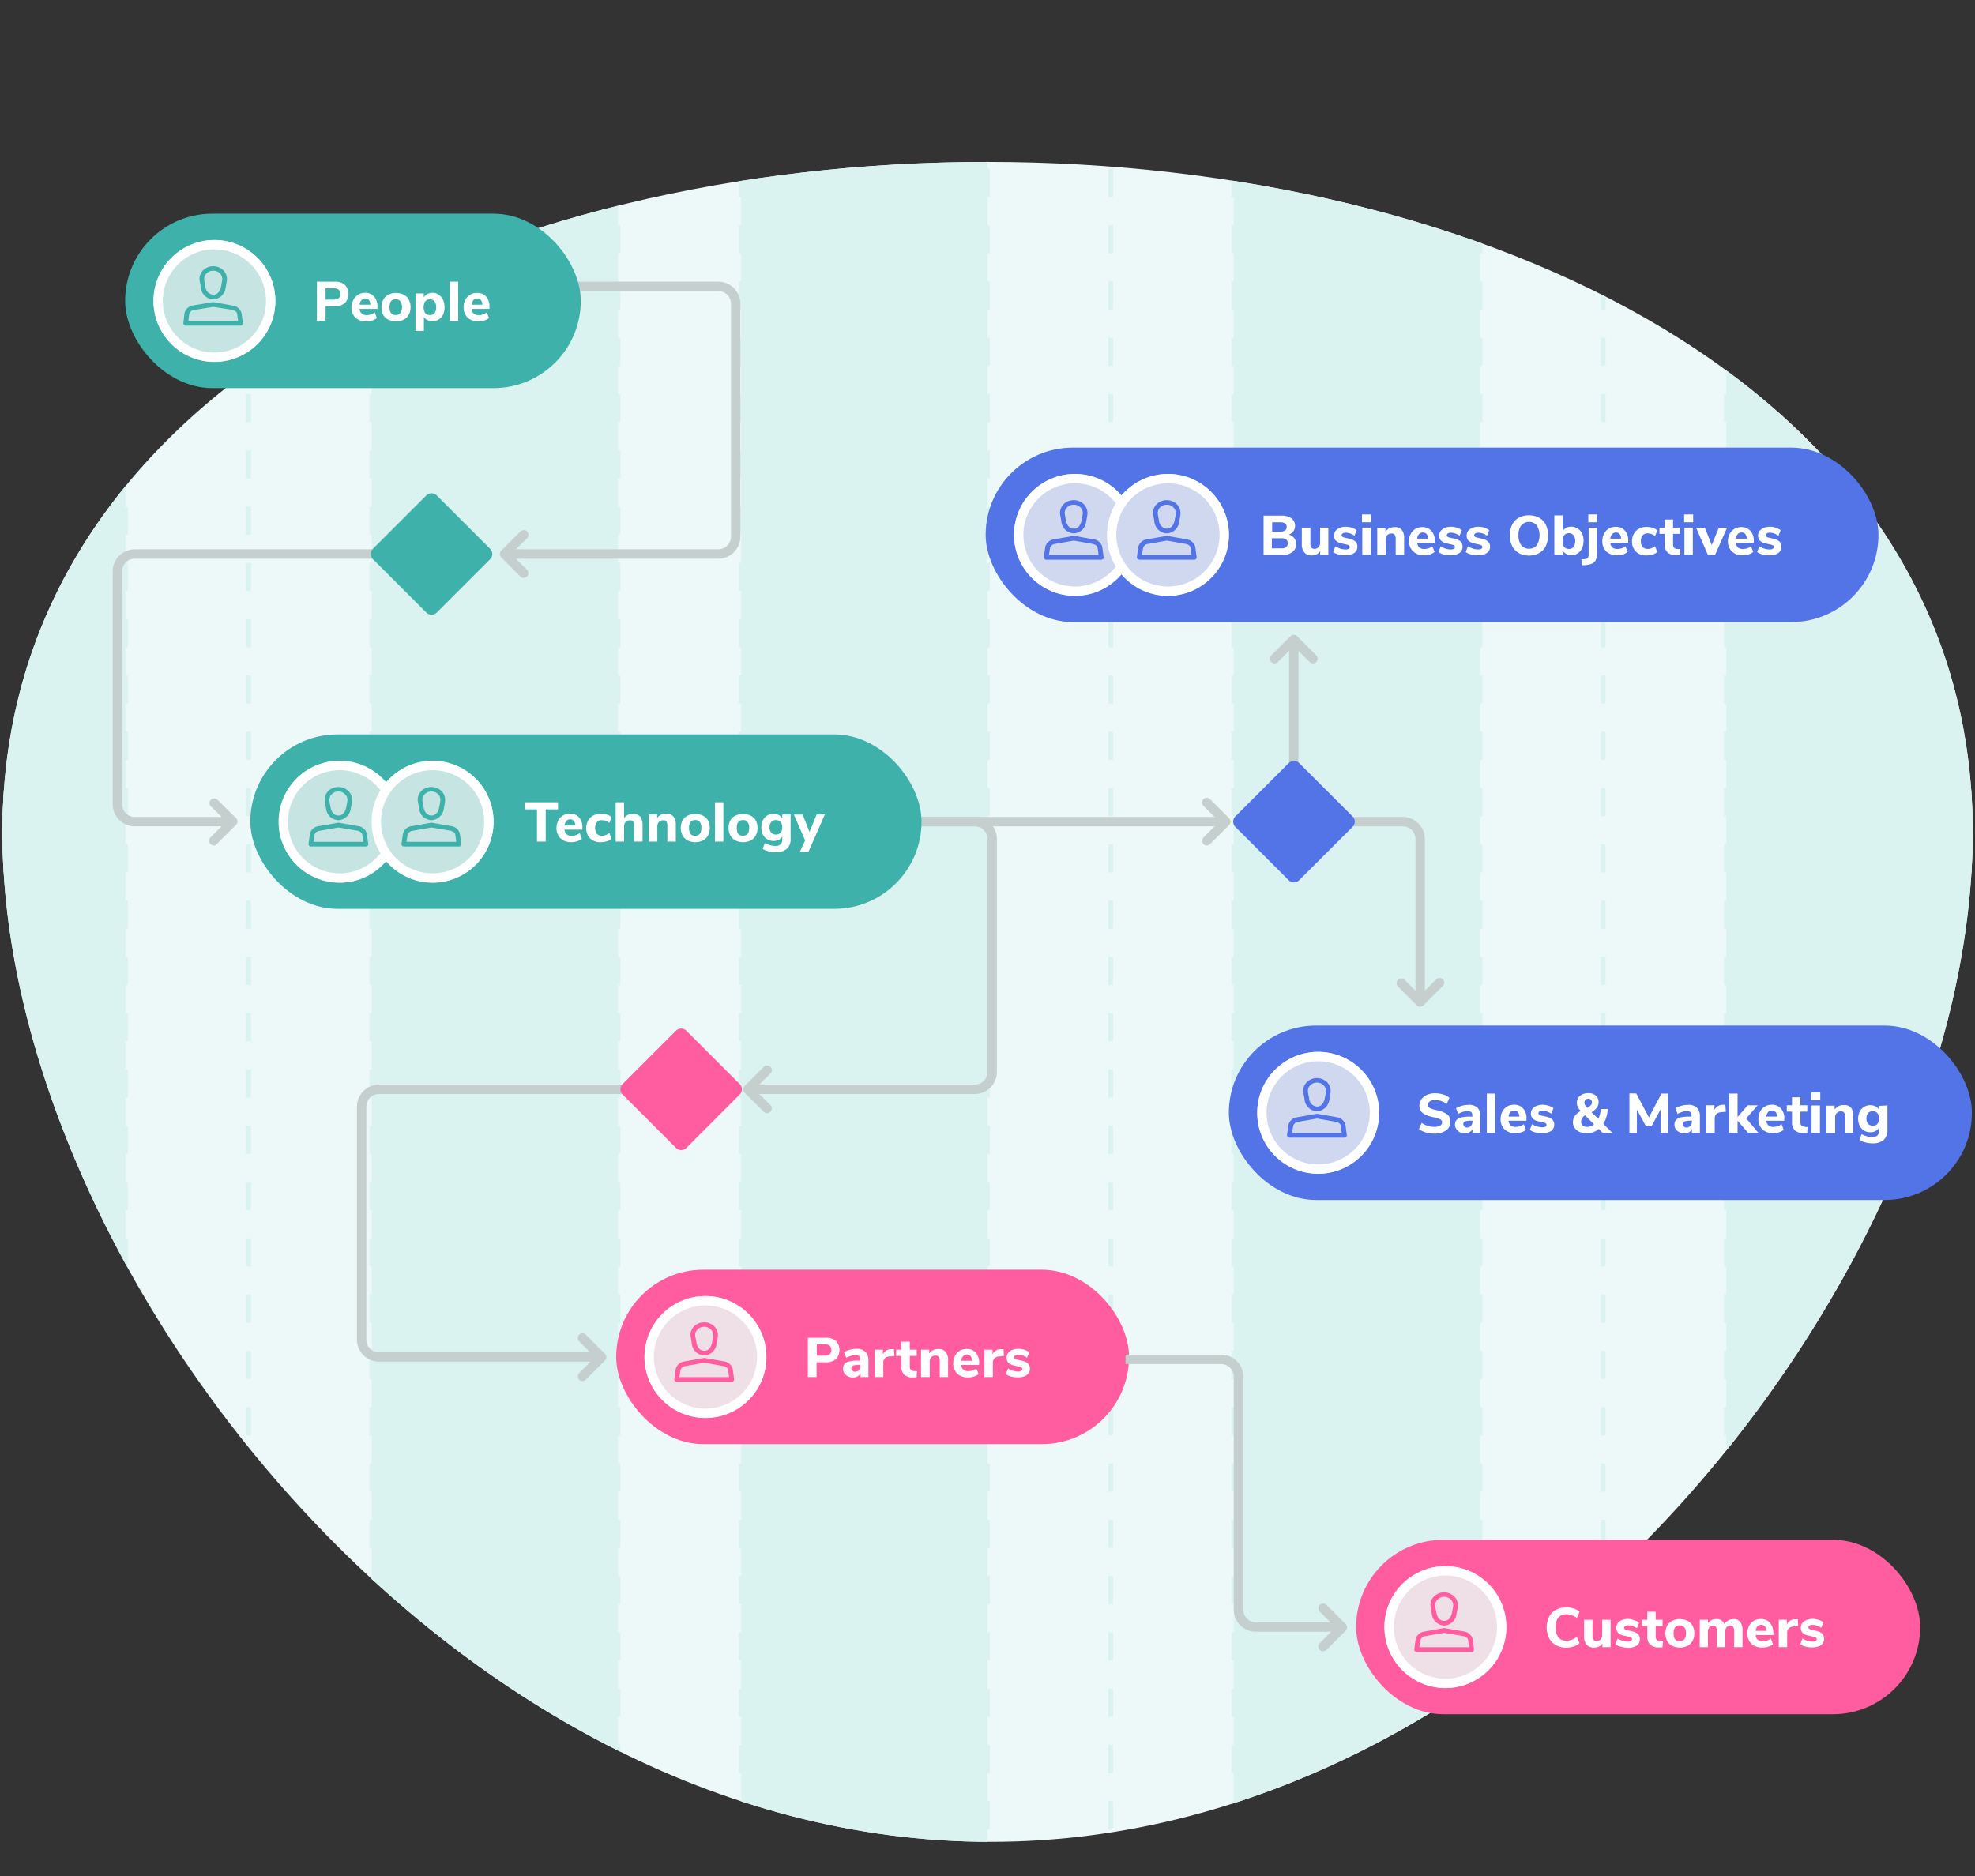 <svg id="Layer_1" data-name="Layer 1" xmlns="http://www.w3.org/2000/svg" viewBox="0 0 421 400"><rect x="0" y="0" width="421" height="400" fill="#333333" stroke="none"/><defs><clipPath id="clip-path" transform="translate(-.67 -9.58)"><path d="M211.86 402.25C95.5 402.25 1.18 278.59 1.18 187c0-190.54 420-190.54 420 0 0 91.31-92.97 215.25-209.32 215.25Z" style="fill:none"/></clipPath><style>.cls-4{fill:#daf2f0}.cls-5{fill:#ff5d9f}.cls-6{fill:#efdfe7}.cls-7{fill:#fff}.cls-8{fill:#c4cfce}.cls-9{fill:#3fb1ab}.cls-10{fill:#5274e6}.cls-11{fill:#d0d8ef}.cls-12{fill:#c6e5e2}</style></defs><path d="M211.86 402.25C95.5 402.25 1.18 278.59 1.18 187c0-190.54 420-190.54 420 0 0 91.31-92.97 215.25-209.32 215.25Z" transform="translate(-.67 -9.58)" style="fill:#edf9f8"/><g style="clip-path:url(#clip-path)"><path class="cls-4" d="M.5 0h26.25v400H.5zM79.25 0h26.25v400H79.25zM105.5 0h26.25v400H105.5zM158 0h26.25v400H158zM184.25 0h26.25v400h-26.25zM263 0h26.25v400H263zM289.25 0h26.25v400h-26.25zM368 0h26.25v400H368zM394.25 0h26.25v400h-26.25z"/><path class="cls-4" d="M27.92 409.58h-1v-4h1Zm0-10h-1v-6h1Zm0-12h-1v-6h1Zm0-12h-1v-6h1Zm0-12h-1v-6h1Zm0-12h-1v-6h1Zm0-12h-1v-6h1Zm0-12h-1v-6h1Zm0-12h-1v-6h1Zm0-12h-1v-6h1Zm0-12h-1v-6h1Zm0-12h-1v-6h1Zm0-12h-1v-6h1Zm0-12h-1v-6h1Zm0-12h-1v-6h1Zm0-12h-1v-6h1Zm0-12h-1v-6h1Zm0-12h-1v-6h1Zm0-12h-1v-6h1Zm0-12h-1v-6h1Zm0-12h-1v-6h1Zm0-12h-1v-6h1Zm0-12h-1v-6h1Zm0-12h-1v-6h1Zm0-12h-1v-6h1Zm0-12h-1v-6h1Zm0-12h-1v-6h1Zm0-12h-1v-6h1Zm0-12h-1v-6h1Zm0-12h-1v-6h1Zm0-12h-1v-6h1Zm0-12h-1v-6h1Zm0-12h-1v-6h1Zm0-12h-1v-6h1ZM54.17 409.58h-1v-4h1Zm0-10h-1v-6h1Zm0-12h-1v-6h1Zm0-12h-1v-6h1Zm0-12h-1v-6h1Zm0-12h-1v-6h1Zm0-12h-1v-6h1Zm0-12h-1v-6h1Zm0-12h-1v-6h1Zm0-12h-1v-6h1Zm0-12h-1v-6h1Zm0-12h-1v-6h1Zm0-12h-1v-6h1Zm0-12h-1v-6h1Zm0-12h-1v-6h1Zm0-12h-1v-6h1Zm0-12h-1v-6h1Zm0-12h-1v-6h1Zm0-12h-1v-6h1Zm0-12h-1v-6h1Zm0-12h-1v-6h1Zm0-12h-1v-6h1Zm0-12h-1v-6h1Zm0-12h-1v-6h1Zm0-12h-1v-6h1Zm0-12h-1v-6h1Zm0-12h-1v-6h1Zm0-12h-1v-6h1Zm0-12h-1v-6h1Zm0-12h-1v-6h1Zm0-12h-1v-6h1Zm0-12h-1v-6h1Zm0-12h-1v-6h1Zm0-12h-1v-6h1ZM80.42 409.58h-1v-4h1Zm0-10h-1v-6h1Zm0-12h-1v-6h1Zm0-12h-1v-6h1Zm0-12h-1v-6h1Zm0-12h-1v-6h1Zm0-12h-1v-6h1Zm0-12h-1v-6h1Zm0-12h-1v-6h1Zm0-12h-1v-6h1Zm0-12h-1v-6h1Zm0-12h-1v-6h1Zm0-12h-1v-6h1Zm0-12h-1v-6h1Zm0-12h-1v-6h1Zm0-12h-1v-6h1Zm0-12h-1v-6h1Zm0-12h-1v-6h1Zm0-12h-1v-6h1Zm0-12h-1v-6h1Zm0-12h-1v-6h1Zm0-12h-1v-6h1Zm0-12h-1v-6h1Zm0-12h-1v-6h1Zm0-12h-1v-6h1Zm0-12h-1v-6h1Zm0-12h-1v-6h1Zm0-12h-1v-6h1Zm0-12h-1v-6h1Zm0-12h-1v-6h1Zm0-12h-1v-6h1Zm0-12h-1v-6h1Zm0-12h-1v-6h1Zm0-12h-1v-6h1ZM106.67 409.58h-1v-4h1Zm0-10h-1v-6h1Zm0-12h-1v-6h1Zm0-12h-1v-6h1Zm0-12h-1v-6h1Zm0-12h-1v-6h1Zm0-12h-1v-6h1Zm0-12h-1v-6h1Zm0-12h-1v-6h1Zm0-12h-1v-6h1Zm0-12h-1v-6h1Zm0-12h-1v-6h1Zm0-12h-1v-6h1Zm0-12h-1v-6h1Zm0-12h-1v-6h1Zm0-12h-1v-6h1Zm0-12h-1v-6h1Zm0-12h-1v-6h1Zm0-12h-1v-6h1Zm0-12h-1v-6h1Zm0-12h-1v-6h1Zm0-12h-1v-6h1Zm0-12h-1v-6h1Zm0-12h-1v-6h1Zm0-12h-1v-6h1Zm0-12h-1v-6h1Zm0-12h-1v-6h1Zm0-12h-1v-6h1Zm0-12h-1v-6h1Zm0-12h-1v-6h1Zm0-12h-1v-6h1Zm0-12h-1v-6h1Zm0-12h-1v-6h1Zm0-12h-1v-6h1ZM132.92 409.58h-1v-4h1Zm0-10h-1v-6h1Zm0-12h-1v-6h1Zm0-12h-1v-6h1Zm0-12h-1v-6h1Zm0-12h-1v-6h1Zm0-12h-1v-6h1Zm0-12h-1v-6h1Zm0-12h-1v-6h1Zm0-12h-1v-6h1Zm0-12h-1v-6h1Zm0-12h-1v-6h1Zm0-12h-1v-6h1Zm0-12h-1v-6h1Zm0-12h-1v-6h1Zm0-12h-1v-6h1Zm0-12h-1v-6h1Zm0-12h-1v-6h1Zm0-12h-1v-6h1Zm0-12h-1v-6h1Zm0-12h-1v-6h1Zm0-12h-1v-6h1Zm0-12h-1v-6h1Zm0-12h-1v-6h1Zm0-12h-1v-6h1Zm0-12h-1v-6h1Zm0-12h-1v-6h1Zm0-12h-1v-6h1Zm0-12h-1v-6h1Zm0-12h-1v-6h1Zm0-12h-1v-6h1Zm0-12h-1v-6h1Zm0-12h-1v-6h1Zm0-12h-1v-6h1ZM159.17 409.58h-1v-4h1Zm0-10h-1v-6h1Zm0-12h-1v-6h1Zm0-12h-1v-6h1Zm0-12h-1v-6h1Zm0-12h-1v-6h1Zm0-12h-1v-6h1Zm0-12h-1v-6h1Zm0-12h-1v-6h1Zm0-12h-1v-6h1Zm0-12h-1v-6h1Zm0-12h-1v-6h1Zm0-12h-1v-6h1Zm0-12h-1v-6h1Zm0-12h-1v-6h1Zm0-12h-1v-6h1Zm0-12h-1v-6h1Zm0-12h-1v-6h1Zm0-12h-1v-6h1Zm0-12h-1v-6h1Zm0-12h-1v-6h1Zm0-12h-1v-6h1Zm0-12h-1v-6h1Zm0-12h-1v-6h1Zm0-12h-1v-6h1Zm0-12h-1v-6h1Zm0-12h-1v-6h1Zm0-12h-1v-6h1Zm0-12h-1v-6h1Zm0-12h-1v-6h1Zm0-12h-1v-6h1Zm0-12h-1v-6h1Zm0-12h-1v-6h1Zm0-12h-1v-6h1ZM185.42 409.58h-1v-4h1Zm0-10h-1v-6h1Zm0-12h-1v-6h1Zm0-12h-1v-6h1Zm0-12h-1v-6h1Zm0-12h-1v-6h1Zm0-12h-1v-6h1Zm0-12h-1v-6h1Zm0-12h-1v-6h1Zm0-12h-1v-6h1Zm0-12h-1v-6h1Zm0-12h-1v-6h1Zm0-12h-1v-6h1Zm0-12h-1v-6h1Zm0-12h-1v-6h1Zm0-12h-1v-6h1Zm0-12h-1v-6h1Zm0-12h-1v-6h1Zm0-12h-1v-6h1Zm0-12h-1v-6h1Zm0-12h-1v-6h1Zm0-12h-1v-6h1Zm0-12h-1v-6h1Zm0-12h-1v-6h1Zm0-12h-1v-6h1Zm0-12h-1v-6h1Zm0-12h-1v-6h1Zm0-12h-1v-6h1Zm0-12h-1v-6h1Zm0-12h-1v-6h1Zm0-12h-1v-6h1Zm0-12h-1v-6h1Zm0-12h-1v-6h1Zm0-12h-1v-6h1ZM211.67 409.58h-1v-4h1Zm0-10h-1v-6h1Zm0-12h-1v-6h1Zm0-12h-1v-6h1Zm0-12h-1v-6h1Zm0-12h-1v-6h1Zm0-12h-1v-6h1Zm0-12h-1v-6h1Zm0-12h-1v-6h1Zm0-12h-1v-6h1Zm0-12h-1v-6h1Zm0-12h-1v-6h1Zm0-12h-1v-6h1Zm0-12h-1v-6h1Zm0-12h-1v-6h1Zm0-12h-1v-6h1Zm0-12h-1v-6h1Zm0-12h-1v-6h1Zm0-12h-1v-6h1Zm0-12h-1v-6h1Zm0-12h-1v-6h1Zm0-12h-1v-6h1Zm0-12h-1v-6h1Zm0-12h-1v-6h1Zm0-12h-1v-6h1Zm0-12h-1v-6h1Zm0-12h-1v-6h1Zm0-12h-1v-6h1Zm0-12h-1v-6h1Zm0-12h-1v-6h1Zm0-12h-1v-6h1Zm0-12h-1v-6h1Zm0-12h-1v-6h1Zm0-12h-1v-6h1ZM237.92 409.58h-1v-4h1Zm0-10h-1v-6h1Zm0-12h-1v-6h1Zm0-12h-1v-6h1Zm0-12h-1v-6h1Zm0-12h-1v-6h1Zm0-12h-1v-6h1Zm0-12h-1v-6h1Zm0-12h-1v-6h1Zm0-12h-1v-6h1Zm0-12h-1v-6h1Zm0-12h-1v-6h1Zm0-12h-1v-6h1Zm0-12h-1v-6h1Zm0-12h-1v-6h1Zm0-12h-1v-6h1Zm0-12h-1v-6h1Zm0-12h-1v-6h1Zm0-12h-1v-6h1Zm0-12h-1v-6h1Zm0-12h-1v-6h1Zm0-12h-1v-6h1Zm0-12h-1v-6h1Zm0-12h-1v-6h1Zm0-12h-1v-6h1Zm0-12h-1v-6h1Zm0-12h-1v-6h1Zm0-12h-1v-6h1Zm0-12h-1v-6h1Zm0-12h-1v-6h1Zm0-12h-1v-6h1Zm0-12h-1v-6h1Zm0-12h-1v-6h1Zm0-12h-1v-6h1ZM264.17 409.58h-1v-4h1Zm0-10h-1v-6h1Zm0-12h-1v-6h1Zm0-12h-1v-6h1Zm0-12h-1v-6h1Zm0-12h-1v-6h1Zm0-12h-1v-6h1Zm0-12h-1v-6h1Zm0-12h-1v-6h1Zm0-12h-1v-6h1Zm0-12h-1v-6h1Zm0-12h-1v-6h1Zm0-12h-1v-6h1Zm0-12h-1v-6h1Zm0-12h-1v-6h1Zm0-12h-1v-6h1Zm0-12h-1v-6h1Zm0-12h-1v-6h1Zm0-12h-1v-6h1Zm0-12h-1v-6h1Zm0-12h-1v-6h1Zm0-12h-1v-6h1Zm0-12h-1v-6h1Zm0-12h-1v-6h1Zm0-12h-1v-6h1Zm0-12h-1v-6h1Zm0-12h-1v-6h1Zm0-12h-1v-6h1Zm0-12h-1v-6h1Zm0-12h-1v-6h1Zm0-12h-1v-6h1Zm0-12h-1v-6h1Zm0-12h-1v-6h1Zm0-12h-1v-6h1ZM290.42 409.58h-1v-4h1Zm0-10h-1v-6h1Zm0-12h-1v-6h1Zm0-12h-1v-6h1Zm0-12h-1v-6h1Zm0-12h-1v-6h1Zm0-12h-1v-6h1Zm0-12h-1v-6h1Zm0-12h-1v-6h1Zm0-12h-1v-6h1Zm0-12h-1v-6h1Zm0-12h-1v-6h1Zm0-12h-1v-6h1Zm0-12h-1v-6h1Zm0-12h-1v-6h1Zm0-12h-1v-6h1Zm0-12h-1v-6h1Zm0-12h-1v-6h1Zm0-12h-1v-6h1Zm0-12h-1v-6h1Zm0-12h-1v-6h1Zm0-12h-1v-6h1Zm0-12h-1v-6h1Zm0-12h-1v-6h1Zm0-12h-1v-6h1Zm0-12h-1v-6h1Zm0-12h-1v-6h1Zm0-12h-1v-6h1Zm0-12h-1v-6h1Zm0-12h-1v-6h1Zm0-12h-1v-6h1Zm0-12h-1v-6h1Zm0-12h-1v-6h1Zm0-12h-1v-6h1ZM316.67 409.58h-1v-4h1Zm0-10h-1v-6h1Zm0-12h-1v-6h1Zm0-12h-1v-6h1Zm0-12h-1v-6h1Zm0-12h-1v-6h1Zm0-12h-1v-6h1Zm0-12h-1v-6h1Zm0-12h-1v-6h1Zm0-12h-1v-6h1Zm0-12h-1v-6h1Zm0-12h-1v-6h1Zm0-12h-1v-6h1Zm0-12h-1v-6h1Zm0-12h-1v-6h1Zm0-12h-1v-6h1Zm0-12h-1v-6h1Zm0-12h-1v-6h1Zm0-12h-1v-6h1Zm0-12h-1v-6h1Zm0-12h-1v-6h1Zm0-12h-1v-6h1Zm0-12h-1v-6h1Zm0-12h-1v-6h1Zm0-12h-1v-6h1Zm0-12h-1v-6h1Zm0-12h-1v-6h1Zm0-12h-1v-6h1Zm0-12h-1v-6h1Zm0-12h-1v-6h1Zm0-12h-1v-6h1Zm0-12h-1v-6h1Zm0-12h-1v-6h1Zm0-12h-1v-6h1ZM342.92 409.58h-1v-4h1Zm0-10h-1v-6h1Zm0-12h-1v-6h1Zm0-12h-1v-6h1Zm0-12h-1v-6h1Zm0-12h-1v-6h1Zm0-12h-1v-6h1Zm0-12h-1v-6h1Zm0-12h-1v-6h1Zm0-12h-1v-6h1Zm0-12h-1v-6h1Zm0-12h-1v-6h1Zm0-12h-1v-6h1Zm0-12h-1v-6h1Zm0-12h-1v-6h1Zm0-12h-1v-6h1Zm0-12h-1v-6h1Zm0-12h-1v-6h1Zm0-12h-1v-6h1Zm0-12h-1v-6h1Zm0-12h-1v-6h1Zm0-12h-1v-6h1Zm0-12h-1v-6h1Zm0-12h-1v-6h1Zm0-12h-1v-6h1Zm0-12h-1v-6h1Zm0-12h-1v-6h1Zm0-12h-1v-6h1Zm0-12h-1v-6h1Zm0-12h-1v-6h1Zm0-12h-1v-6h1Zm0-12h-1v-6h1Zm0-12h-1v-6h1Zm0-12h-1v-6h1ZM369.17 409.58h-1v-4h1Zm0-10h-1v-6h1Zm0-12h-1v-6h1Zm0-12h-1v-6h1Zm0-12h-1v-6h1Zm0-12h-1v-6h1Zm0-12h-1v-6h1Zm0-12h-1v-6h1Zm0-12h-1v-6h1Zm0-12h-1v-6h1Zm0-12h-1v-6h1Zm0-12h-1v-6h1Zm0-12h-1v-6h1Zm0-12h-1v-6h1Zm0-12h-1v-6h1Zm0-12h-1v-6h1Zm0-12h-1v-6h1Zm0-12h-1v-6h1Zm0-12h-1v-6h1Zm0-12h-1v-6h1Zm0-12h-1v-6h1Zm0-12h-1v-6h1Zm0-12h-1v-6h1Zm0-12h-1v-6h1Zm0-12h-1v-6h1Zm0-12h-1v-6h1Zm0-12h-1v-6h1Zm0-12h-1v-6h1Zm0-12h-1v-6h1Zm0-12h-1v-6h1Zm0-12h-1v-6h1Zm0-12h-1v-6h1Zm0-12h-1v-6h1Zm0-12h-1v-6h1ZM395.42 409.58h-1v-4h1Zm0-10h-1v-6h1Zm0-12h-1v-6h1Zm0-12h-1v-6h1Zm0-12h-1v-6h1Zm0-12h-1v-6h1Zm0-12h-1v-6h1Zm0-12h-1v-6h1Zm0-12h-1v-6h1Zm0-12h-1v-6h1Zm0-12h-1v-6h1Zm0-12h-1v-6h1Zm0-12h-1v-6h1Zm0-12h-1v-6h1Zm0-12h-1v-6h1Zm0-12h-1v-6h1Zm0-12h-1v-6h1Zm0-12h-1v-6h1Zm0-12h-1v-6h1Zm0-12h-1v-6h1Zm0-12h-1v-6h1Zm0-12h-1v-6h1Zm0-12h-1v-6h1Zm0-12h-1v-6h1Zm0-12h-1v-6h1Zm0-12h-1v-6h1Zm0-12h-1v-6h1Zm0-12h-1v-6h1Zm0-12h-1v-6h1Zm0-12h-1v-6h1Zm0-12h-1v-6h1Zm0-12h-1v-6h1Zm0-12h-1v-6h1Zm0-12h-1v-6h1ZM421.67 409.58h-1v-4h1Zm0-10h-1v-6h1Zm0-12h-1v-6h1Zm0-12h-1v-6h1Zm0-12h-1v-6h1Zm0-12h-1v-6h1Zm0-12h-1v-6h1Zm0-12h-1v-6h1Zm0-12h-1v-6h1Zm0-12h-1v-6h1Zm0-12h-1v-6h1Zm0-12h-1v-6h1Zm0-12h-1v-6h1Zm0-12h-1v-6h1Zm0-12h-1v-6h1Zm0-12h-1v-6h1Zm0-12h-1v-6h1Zm0-12h-1v-6h1Zm0-12h-1v-6h1Zm0-12h-1v-6h1Zm0-12h-1v-6h1Zm0-12h-1v-6h1Zm0-12h-1v-6h1Zm0-12h-1v-6h1Zm0-12h-1v-6h1Zm0-12h-1v-6h1Zm0-12h-1v-6h1Zm0-12h-1v-6h1Zm0-12h-1v-6h1Zm0-12h-1v-6h1Zm0-12h-1v-6h1Zm0-12h-1v-6h1Zm0-12h-1v-6h1Zm0-12h-1v-6h1ZM1.67 409.58h-1v-4h1Zm0-10h-1v-6h1Zm0-12h-1v-6h1Zm0-12h-1v-6h1Zm0-12h-1v-6h1Zm0-12h-1v-6h1Zm0-12h-1v-6h1Zm0-12h-1v-6h1Zm0-12h-1v-6h1Zm0-12h-1v-6h1Zm0-12h-1v-6h1Zm0-12h-1v-6h1Zm0-12h-1v-6h1Zm0-12h-1v-6h1Zm0-12h-1v-6h1Zm0-12h-1v-6h1Zm0-12h-1v-6h1Zm0-12h-1v-6h1Zm0-12h-1v-6h1Zm0-12h-1v-6h1Zm0-12h-1v-6h1Zm0-12h-1v-6h1Zm0-12h-1v-6h1Zm0-12h-1v-6h1Zm0-12h-1v-6h1Zm0-12h-1v-6h1Zm0-12h-1v-6h1Zm0-12h-1v-6h1Zm0-12h-1v-6h1Zm0-12h-1v-6h1Zm0-12h-1v-6h1Zm0-12h-1v-6h1Zm0-12h-1v-6h1Zm0-12h-1v-6h1Z" transform="translate(-.67 -9.58)"/></g><rect class="cls-5" x="131.35" y="270.69" width="109.32" height="37.19" rx="18.59"/><circle class="cls-6" cx="150.37" cy="289.29" r="12.98"/><path class="cls-7" d="M151.05 287.89a11 11 0 1 1-11 11 11 11 0 0 1 11-11m0-2a13 13 0 1 0 13 13 13 13 0 0 0-13-13Z" transform="translate(-.67 -9.58)"/><g id="User"><path class="cls-5" d="M150.79 298.56a2.78 2.78 0 0 1-2.65-2.54c0-.23-.26-1.38-.27-1.66a2.64 2.64 0 0 1 .74-2 3.12 3.12 0 0 1 4.34 0 2.74 2.74 0 0 1 .76 2c0 .28-.22 1.35-.28 1.67a2.79 2.79 0 0 1-2.64 2.53Zm0-6.13a2 2 0 0 0-1.46.62 1.69 1.69 0 0 0-.47 1.25c0 .15.14.9.27 1.53.15.84.66 1.73 1.66 1.73 1.23 0 1.58-1.32 1.66-1.73.12-.62.25-1.38.26-1.52a1.72 1.72 0 0 0-.48-1.27 2 2 0 0 0-1.44-.61Zm2.42 1.9ZM156.66 304.17h-11.74a.49.49 0 0 1-.38-.17.47.47 0 0 1-.12-.39l.28-2.09a2.17 2.17 0 0 1 1.81-1.68l4.19-.74a.48.48 0 0 1 .17 0l4.18.73a2.17 2.17 0 0 1 1.82 1.66l.28 2.12a.5.5 0 0 1-.11.39.52.52 0 0 1-.38.17Zm-11.17-1h10.6l-.21-1.53c-.1-.56-.75-.77-1-.83l-4.06-.71-4.09.72a1.2 1.2 0 0 0-1 .85Z" transform="translate(-.67 -9.58)"/></g><path class="cls-7" d="M172.88 294.78h3.85a3.11 3.11 0 0 1 2.13.68 2.83 2.83 0 0 1 0 3.86 3.07 3.07 0 0 1-2.13.69h-2v3.15h-1.85Zm3.61 3.82c.93 0 1.39-.4 1.39-1.2a1.13 1.13 0 0 0-.34-.91 1.57 1.57 0 0 0-1-.3h-1.76v2.41ZM185.17 297.8a2.57 2.57 0 0 1 .62 1.91v3.45h-1.69v-.87a1.44 1.44 0 0 1-.6.71 1.82 1.82 0 0 1-1 .25 2.38 2.38 0 0 1-1.08-.24 1.88 1.88 0 0 1-.76-.66 1.68 1.68 0 0 1-.28-1 1.45 1.45 0 0 1 .33-1 1.93 1.93 0 0 1 1-.54 9.35 9.35 0 0 1 2-.16h.31v-.22a1 1 0 0 0-.22-.74 1.15 1.15 0 0 0-.79-.21 3.51 3.51 0 0 0-.95.15 5.2 5.2 0 0 0-1 .43l-.47-1.2a5.05 5.05 0 0 1 1.23-.52 5.33 5.33 0 0 1 1.36-.2 2.62 2.62 0 0 1 1.99.66Zm-1.41 3.87a1.28 1.28 0 0 0 .32-.91v-.21h-.2a4.13 4.13 0 0 0-1.35.16.55.55 0 0 0-.38.56.69.69 0 0 0 .22.53.76.76 0 0 0 .55.22 1.09 1.09 0 0 0 .84-.35ZM191.33 298.65l-1 .11a1.58 1.58 0 0 0-1.06.42 1.34 1.34 0 0 0-.31.93v3.05h-1.8v-5.84h1.73v1a1.92 1.92 0 0 1 1.82-1.11h.52ZM196.16 301.9l-.1 1.3a4 4 0 0 1-.69.05 2.74 2.74 0 0 1-1.94-.58 2.33 2.33 0 0 1-.61-1.77v-2.24h-1.11v-1.34h1.11v-1.71h1.79v1.71h1.47v1.34h-1.47v2.23c0 .69.33 1 1 1ZM202.26 297.79a2.84 2.84 0 0 1 .51 1.85v3.52H201v-3.44a1.39 1.39 0 0 0-.22-.87.85.85 0 0 0-.69-.27 1.15 1.15 0 0 0-.89.36 1.29 1.29 0 0 0-.34.95v3.27H197v-5.84h1.75v.83a2 2 0 0 1 .8-.72 2.4 2.4 0 0 1 1.12-.25 1.9 1.9 0 0 1 1.59.61ZM209.37 300.58h-3.8a1.46 1.46 0 0 0 .46 1 1.6 1.6 0 0 0 1.06.32 2.83 2.83 0 0 0 .9-.15 3 3 0 0 0 .81-.42l.48 1.2a3.27 3.27 0 0 1-1 .52 4 4 0 0 1-1.23.19 3.24 3.24 0 0 1-2.33-.81 3 3 0 0 1-.85-2.22 3.38 3.38 0 0 1 .37-1.58 2.79 2.79 0 0 1 1-1.08 3 3 0 0 1 1.49-.38 2.47 2.47 0 0 1 1.94.79 3.12 3.12 0 0 1 .72 2.17Zm-3.43-1.84a1.66 1.66 0 0 0-.37.95h2.29a1.61 1.61 0 0 0-.31-1 1 1 0 0 0-.79-.32 1.06 1.06 0 0 0-.82.37ZM214.68 298.65l-1 .11a1.61 1.61 0 0 0-1.06.42 1.39 1.39 0 0 0-.31.93v3.05h-1.79v-5.84h1.72v1a1.92 1.92 0 0 1 1.82-1.11h.52ZM216.25 303.07a3.64 3.64 0 0 1-1.16-.53l.48-1.24a3.71 3.71 0 0 0 1 .5 3.83 3.83 0 0 0 1.15.18 1.28 1.28 0 0 0 .65-.14.4.4 0 0 0 .23-.37.37.37 0 0 0-.16-.33 1.67 1.67 0 0 0-.6-.22l-.95-.21a2.61 2.61 0 0 1-1.24-.59 1.46 1.46 0 0 1-.4-1.09 1.56 1.56 0 0 1 .32-1 2 2 0 0 1 .89-.65 3.36 3.36 0 0 1 1.31-.24 4 4 0 0 1 1.23.19 3.69 3.69 0 0 1 1.07.53l-.48 1.19a3.2 3.2 0 0 0-1.83-.64 1.31 1.31 0 0 0-.65.14.45.45 0 0 0-.24.41.36.36 0 0 0 .14.29 1.76 1.76 0 0 0 .5.21l1 .22a2.72 2.72 0 0 1 1.3.61 1.68 1.68 0 0 1-.26 2.44 3.15 3.15 0 0 1-1.85.48 5.72 5.72 0 0 1-1.45-.14Z" transform="translate(-.67 -9.58)"/><path class="cls-8" d="M112.31 132.77a1 1 0 0 1-.71-.29l-4.08-4.08a1 1 0 0 1 0-1.42l4.08-4.08a1 1 0 0 1 1.41 0 1 1 0 0 1 0 1.42l-3.37 3.37 3.37 3.38a1 1 0 0 1-.7 1.7Z" transform="translate(-.67 -9.58)"/><path class="cls-8" d="M153.79 128.69H109.3v-2h44.49a2.7 2.7 0 0 0 2.7-2.7V74.33a2.7 2.7 0 0 0-2.7-2.7h-45.43v-2h45.43a4.71 4.71 0 0 1 4.7 4.7V124a4.71 4.71 0 0 1-4.7 4.69ZM46.23 189.83a1 1 0 0 1-.71-.29 1 1 0 0 1 0-1.41l3.38-3.38-3.38-3.37a1 1 0 0 1 1.42-1.38l4.06 4a1 1 0 0 1 0 1.42l-4.08 4.08a1 1 0 0 1-.69.33Z" transform="translate(-.67 -9.58)"/><path class="cls-8" d="M49.23 185.75H29.39a4.7 4.7 0 0 1-4.69-4.7v-49.66a4.7 4.7 0 0 1 4.69-4.7h50.78v2H29.39a2.7 2.7 0 0 0-2.69 2.7v49.66a2.7 2.7 0 0 0 2.69 2.7h19.84ZM164.19 246.89a1 1 0 0 1-.71-.29l-4.08-4.08a1 1 0 0 1-.29-.71 1 1 0 0 1 .29-.71l4.08-4.08a1 1 0 0 1 1.42 1.42l-3.38 3.37 3.38 3.38a1 1 0 0 1-.71 1.7Z" transform="translate(-.67 -9.58)"/><path class="cls-8" d="M208.48 242.81h-47.29v-2h47.29a2.7 2.7 0 0 0 2.69-2.69v-49.67a2.7 2.7 0 0 0-2.69-2.7h-14.57v-2h14.57a4.7 4.7 0 0 1 4.69 4.7v49.67a4.69 4.69 0 0 1-4.69 4.69ZM124.84 304a1 1 0 0 1-.7-.29 1 1 0 0 1 0-1.41l3.37-3.38-3.37-3.37a1 1 0 0 1 0-1.42 1 1 0 0 1 1.41 0l4.08 4.09a1 1 0 0 1 .3.7 1 1 0 0 1-.3.71l-4.08 4.08a1 1 0 0 1-.71.29Z" transform="translate(-.67 -9.58)"/><path class="cls-8" d="M127.85 299.87H81.46a4.7 4.7 0 0 1-4.7-4.69v-49.67a4.71 4.71 0 0 1 4.7-4.7h53.64v2H81.46a2.7 2.7 0 0 0-2.7 2.7v49.67a2.7 2.7 0 0 0 2.7 2.69h46.39ZM280.54 151a1 1 0 0 1-.71-.29l-3.37-3.38-3.38 3.38a1 1 0 0 1-1.41 0 1 1 0 0 1 0-1.42l4.08-4.08a1 1 0 0 1 .71-.29 1 1 0 0 1 .7.29l4.09 4.08a1 1 0 0 1 0 1.42 1 1 0 0 1-.71.29ZM285.91 357.45h-17.54a4.7 4.7 0 0 1-4.7-4.69v-49.67a2.7 2.7 0 0 0-2.69-2.7h-20.39v-2H261a4.7 4.7 0 0 1 4.69 4.7v49.67a2.7 2.7 0 0 0 2.7 2.69h17.54Z" transform="translate(-.67 -9.58)"/><path class="cls-8" d="M196.43 174.17h64.89v2h-64.89z"/><path class="cls-8" d="M284.62 185.75h-11.86a1 1 0 0 1 0-2 2.7 2.7 0 0 0 2.7-2.7v-33.67h2v33.67a4.64 4.64 0 0 1-.86 2.7h8ZM303.4 224.21a1 1 0 0 1-.71-.3l-4.08-4.08a1 1 0 0 1 1.41-1.41l3.38 3.37 3.37-3.37a1 1 0 1 1 1.41 1.41l-4.08 4.08a1 1 0 0 1-.7.3ZM257.9 189.83a1 1 0 0 1-.7-1.7l3.37-3.38-3.37-3.37a1 1 0 0 1 0-1.42 1 1 0 0 1 1.41 0l4.08 4.08a1 1 0 0 1 .3.71 1 1 0 0 1-.3.71l-4.08 4.08a1 1 0 0 1-.71.29Z" transform="translate(-.67 -9.58)"/><path class="cls-8" d="M304.4 221.91h-2v-33.46a2.7 2.7 0 0 0-2.7-2.7h-15.08v-2h15.08a4.71 4.71 0 0 1 4.7 4.7Z" transform="translate(-.67 -9.58)"/><path class="cls-9" d="M91.55 140.18 80.17 128.8a1.58 1.58 0 0 1 0-2.22l11.38-11.38a1.58 1.58 0 0 1 2.22 0l11.38 11.38a1.58 1.58 0 0 1 0 2.22l-11.38 11.38a1.58 1.58 0 0 1-2.22 0Z" transform="translate(-.67 -9.58)"/><path class="cls-5" d="m144.76 254.3-11.38-11.38a1.58 1.58 0 0 1 0-2.22l11.38-11.38a1.58 1.58 0 0 1 2.22 0l11.38 11.38a1.58 1.58 0 0 1 0 2.22L147 254.3a1.58 1.58 0 0 1-2.24 0Z" transform="translate(-.67 -9.58)"/><path class="cls-10" d="M275.37 197.24 264 185.86a1.58 1.58 0 0 1 0-2.22l11.38-11.38a1.59 1.59 0 0 1 2.23 0L289 183.64a1.58 1.58 0 0 1 0 2.22l-11.4 11.38a1.59 1.59 0 0 1-2.23 0Z" transform="translate(-.67 -9.58)"/><path class="cls-8" d="M282.69 361.61a1 1 0 0 1-.71-.29 1 1 0 0 1 0-1.41l3.38-3.38-3.36-3.37a1 1 0 0 1 1.42-1.42l4.08 4.08a1 1 0 0 1 0 1.42l-4.08 4.08a1 1 0 0 1-.73.29Z" transform="translate(-.67 -9.58)"/><rect class="cls-10" x="210.11" y="95.43" width="190.31" height="37.19" rx="18.59"/><circle class="cls-11" cx="229.14" cy="114.02" r="12.98"/><path class="cls-7" d="M229.82 112.62a11 11 0 1 1-11 11 11 11 0 0 1 11-11m0-2a13 13 0 1 0 13 13 13 13 0 0 0-13-13Z" transform="translate(-.67 -9.58)"/><g id="User-2" data-name="User"><path class="cls-10" d="M229.56 123.29a2.77 2.77 0 0 1-2.65-2.54c0-.22-.26-1.37-.28-1.66a2.67 2.67 0 0 1 .74-2 3.12 3.12 0 0 1 4.35 0 2.74 2.74 0 0 1 .76 2c0 .28-.22 1.35-.28 1.67a2.76 2.76 0 0 1-2.64 2.53Zm0-6.12a2 2 0 0 0-1.46.62 1.67 1.67 0 0 0-.47 1.24c0 .15.14.9.26 1.54.16.83.67 1.72 1.67 1.72 1.23 0 1.58-1.32 1.66-1.72.12-.64.25-1.38.26-1.53a1.73 1.73 0 0 0-.48-1.27 2 2 0 0 0-1.44-.6Zm2.42 1.89ZM235.43 128.91h-11.75a.5.5 0 0 1-.49-.57l.28-2.09a2.17 2.17 0 0 1 1.81-1.68l4.19-.74a.49.49 0 0 1 .17 0l4.17.74a2.16 2.16 0 0 1 1.83 1.66l.28 2.11a.5.5 0 0 1-.49.57Zm-11.17-1h10.59l-.2-1.53c-.1-.56-.76-.77-1-.83l-4.06-.72-4.09.72a1.21 1.21 0 0 0-1 .85Z" transform="translate(-.67 -9.58)"/></g><circle class="cls-11" cx="248.97" cy="114.02" r="12.98"/><path class="cls-7" d="M249.64 112.62a11 11 0 1 1-11 11 11 11 0 0 1 11-11m0-2a13 13 0 1 0 13 13 13 13 0 0 0-13-13Z" transform="translate(-.67 -9.58)"/><g id="User-3" data-name="User"><path class="cls-10" d="M249.38 123.29a2.77 2.77 0 0 1-2.64-2.54c0-.22-.26-1.37-.28-1.66a2.67 2.67 0 0 1 .74-2 3.12 3.12 0 0 1 4.35 0 2.74 2.74 0 0 1 .76 2c0 .28-.22 1.35-.28 1.67a2.77 2.77 0 0 1-2.65 2.53Zm0-6.12a2 2 0 0 0-1.45.62 1.63 1.63 0 0 0-.47 1.24c0 .15.14.9.26 1.54a1.83 1.83 0 0 0 1.66 1.72c1.24 0 1.59-1.32 1.67-1.72.12-.64.25-1.38.26-1.53a1.7 1.7 0 0 0-.49-1.27 2 2 0 0 0-1.44-.6Zm2.43 1.89ZM255.25 128.91h-11.74a.5.5 0 0 1-.49-.57l.28-2.09a2.16 2.16 0 0 1 1.81-1.68l4.19-.74a.48.48 0 0 1 .17 0l4.17.74a2.16 2.16 0 0 1 1.83 1.66l.28 2.11a.5.5 0 0 1-.5.57Zm-11.17-1h10.6l-.2-1.53c-.1-.56-.76-.77-1-.83l-4.06-.72-4.08.72a1.21 1.21 0 0 0-1 .85Z" transform="translate(-.67 -9.58)"/></g><path class="cls-7" d="M276.55 124.3a2.06 2.06 0 0 1 .4 1.3 2 2 0 0 1-.78 1.67 3.32 3.32 0 0 1-2.15.62h-4v-8.38h3.87a3.39 3.39 0 0 1 2.07.58 1.9 1.9 0 0 1 .77 1.6 1.93 1.93 0 0 1-.35 1.14 2 2 0 0 1-1 .72 2.09 2.09 0 0 1 1.17.75Zm-4.7-1.38h1.75a1.85 1.85 0 0 0 1-.24.84.84 0 0 0 .34-.74.87.87 0 0 0-.34-.77 1.85 1.85 0 0 0-1-.24h-1.75Zm3 3.31a1 1 0 0 0 .33-.81 1 1 0 0 0-.33-.82 1.77 1.77 0 0 0-1.07-.26h-2v2.14h2a1.85 1.85 0 0 0 1.1-.25ZM283.83 122.06v5.83h-1.75v-.83a1.84 1.84 0 0 1-.72.69 2.08 2.08 0 0 1-1 .24 2.11 2.11 0 0 1-1.65-.61 2.74 2.74 0 0 1-.54-1.85v-3.47H280v3.5a1.21 1.21 0 0 0 .22.78.87.87 0 0 0 .67.25 1.08 1.08 0 0 0 .85-.36 1.33 1.33 0 0 0 .33-.94v-3.23ZM286 127.8a3.74 3.74 0 0 1-1.16-.53l.48-1.23a4.23 4.23 0 0 0 1.05.5 3.78 3.78 0 0 0 1.15.18 1.31 1.31 0 0 0 .65-.14.43.43 0 0 0 .23-.38.38.38 0 0 0-.16-.33 1.67 1.67 0 0 0-.6-.21l-.95-.22a2.51 2.51 0 0 1-1.25-.58 1.5 1.5 0 0 1-.39-1.09 1.56 1.56 0 0 1 .31-1 2.17 2.17 0 0 1 .89-.65 3.45 3.45 0 0 1 1.32-.24 4.2 4.2 0 0 1 1.22.19 3.84 3.84 0 0 1 1.07.54l-.47 1.19a3.22 3.22 0 0 0-1.84-.65 1.23 1.23 0 0 0-.65.15.44.44 0 0 0-.24.4.34.34 0 0 0 .15.3 1.47 1.47 0 0 0 .49.2l1 .23a2.59 2.59 0 0 1 1.3.61 1.46 1.46 0 0 1 .41 1.11 1.55 1.55 0 0 1-.67 1.33 3.13 3.13 0 0 1-1.85.48 5.31 5.31 0 0 1-1.49-.16ZM291 119.25h1.92v1.68H291Zm.06 8.64v-5.83h1.79v5.83ZM299.46 122.53a2.75 2.75 0 0 1 .52 1.84v3.52h-1.8v-3.43a1.36 1.36 0 0 0-.22-.87.83.83 0 0 0-.68-.27 1.18 1.18 0 0 0-.9.35 1.32 1.32 0 0 0-.34 1v3.27h-1.79v-5.83H296v.83a2.1 2.1 0 0 1 .81-.73 2.48 2.48 0 0 1 1.11-.25 1.89 1.89 0 0 1 1.54.57ZM306.57 125.31h-3.8a1.53 1.53 0 0 0 .46 1 1.6 1.6 0 0 0 1.06.31 3.13 3.13 0 0 0 .9-.14 2.62 2.62 0 0 0 .81-.43l.48 1.2a3.19 3.19 0 0 1-1 .53 4.38 4.38 0 0 1-1.23.19 3.22 3.22 0 0 1-2.33-.82A2.94 2.94 0 0 1 301 125a3.32 3.32 0 0 1 .37-1.58 2.79 2.79 0 0 1 1-1.08 2.88 2.88 0 0 1 1.49-.39 2.47 2.47 0 0 1 1.94.8 3.1 3.1 0 0 1 .72 2.16Zm-3.43-1.83a1.62 1.62 0 0 0-.37.94h2.29a1.49 1.49 0 0 0-.31-1 1 1 0 0 0-.79-.32 1.08 1.08 0 0 0-.82.38ZM308.46 127.8a3.54 3.54 0 0 1-1.16-.53l.48-1.23a4 4 0 0 0 1 .5 3.83 3.83 0 0 0 1.15.18 1.28 1.28 0 0 0 .65-.14.41.41 0 0 0 .23-.38.38.38 0 0 0-.16-.33 1.53 1.53 0 0 0-.6-.21l-.95-.22a2.52 2.52 0 0 1-1.24-.58 1.46 1.46 0 0 1-.4-1.09 1.57 1.57 0 0 1 .32-1 2.11 2.11 0 0 1 .89-.65 3.36 3.36 0 0 1 1.31-.24 4.27 4.27 0 0 1 1.23.19 4 4 0 0 1 1.07.54l-.48 1.19a3.22 3.22 0 0 0-1.83-.65 1.2 1.2 0 0 0-.65.15.44.44 0 0 0-.24.4.36.36 0 0 0 .14.3 1.54 1.54 0 0 0 .5.2l1 .23a2.63 2.63 0 0 1 1.3.61 1.5 1.5 0 0 1 .41 1.11 1.55 1.55 0 0 1-.67 1.33 3.15 3.15 0 0 1-1.85.48 5.31 5.31 0 0 1-1.45-.16ZM314.26 127.8a3.58 3.58 0 0 1-1.15-.53l.47-1.23a4.23 4.23 0 0 0 1.05.5 3.78 3.78 0 0 0 1.15.18 1.31 1.31 0 0 0 .65-.14.43.43 0 0 0 .23-.38.38.38 0 0 0-.16-.33 1.67 1.67 0 0 0-.6-.21l-.95-.22a2.48 2.48 0 0 1-1.24-.58 1.46 1.46 0 0 1-.4-1.09 1.56 1.56 0 0 1 .31-1 2.17 2.17 0 0 1 .89-.65 3.45 3.45 0 0 1 1.32-.24 4.15 4.15 0 0 1 1.22.19 3.71 3.71 0 0 1 1.07.54l-.47 1.19a3.22 3.22 0 0 0-1.83-.65 1.24 1.24 0 0 0-.66.15.44.44 0 0 0-.24.4.34.34 0 0 0 .15.3 1.45 1.45 0 0 0 .5.2l1 .23a2.67 2.67 0 0 1 1.31.61 1.5 1.5 0 0 1 .41 1.11 1.55 1.55 0 0 1-.68 1.33 3.09 3.09 0 0 1-1.84.48 5.38 5.38 0 0 1-1.51-.16ZM324.43 127.47A3.55 3.55 0 0 1 323 126a5.43 5.43 0 0 1 0-4.55 3.52 3.52 0 0 1 1.42-1.49 4.71 4.71 0 0 1 4.34 0 3.52 3.52 0 0 1 1.42 1.49 5.43 5.43 0 0 1 0 4.55 3.55 3.55 0 0 1-1.42 1.5 4.71 4.71 0 0 1-4.34 0Zm3.82-1.65a4.06 4.06 0 0 0 0-4.25 2.23 2.23 0 0 0-3.3 0 3.36 3.36 0 0 0-.59 2.13 3.28 3.28 0 0 0 .6 2.12 2 2 0 0 0 1.64.74 2 2 0 0 0 1.65-.74ZM337 122.28a2.51 2.51 0 0 1 .9 1 3.64 3.64 0 0 1 .33 1.59 3.69 3.69 0 0 1-.33 1.6 2.54 2.54 0 0 1-.91 1.08 2.37 2.37 0 0 1-1.34.39 2.31 2.31 0 0 1-1.09-.26 1.76 1.76 0 0 1-.75-.7v.86H332v-8.38h1.79v3.33a1.77 1.77 0 0 1 .75-.68 2.22 2.22 0 0 1 1.07-.25 2.53 2.53 0 0 1 1.39.42Zm-.9 3.89a2 2 0 0 0 .35-1.25 1.89 1.89 0 0 0-.35-1.22 1.33 1.33 0 0 0-2 0 1.94 1.94 0 0 0-.34 1.23 2 2 0 0 0 .34 1.25 1.18 1.18 0 0 0 1 .43 1.15 1.15 0 0 0 1-.44ZM341.11 127.51a3.35 3.35 0 0 1-.26 1.43 1.72 1.72 0 0 1-.84.8 4.43 4.43 0 0 1-1.56.33h-.56l-.13-1.28h.6a1.07 1.07 0 0 0 .73-.25.89.89 0 0 0 .22-.67v-5.79h1.8Zm-1.87-8.26h1.93v1.68h-1.93ZM347.73 125.31h-3.8a1.48 1.48 0 0 0 .46 1 1.6 1.6 0 0 0 1.06.31 3.13 3.13 0 0 0 .9-.14 2.74 2.74 0 0 0 .81-.43l.48 1.2a3.29 3.29 0 0 1-1 .53 4.38 4.38 0 0 1-1.23.19 3.2 3.2 0 0 1-2.33-.82 2.94 2.94 0 0 1-.85-2.21 3.32 3.32 0 0 1 .37-1.58 2.79 2.79 0 0 1 1-1.08 2.86 2.86 0 0 1 1.49-.39 2.48 2.48 0 0 1 1.94.8 3.1 3.1 0 0 1 .72 2.16Zm-3.43-1.83a1.62 1.62 0 0 0-.37.94h2.29a1.55 1.55 0 0 0-.31-1 1 1 0 0 0-.79-.32 1.06 1.06 0 0 0-.82.38ZM349.38 127.18a3 3 0 0 1-.82-2.2 3.23 3.23 0 0 1 .4-1.61 2.79 2.79 0 0 1 1.1-1.08 3.52 3.52 0 0 1 1.65-.38 4 4 0 0 1 1.24.2 2.59 2.59 0 0 1 1 .53l-.47 1.22a2.69 2.69 0 0 0-.76-.42 2.31 2.31 0 0 0-.8-.15 1.41 1.41 0 0 0-1.09.42 1.79 1.79 0 0 0-.38 1.23 1.83 1.83 0 0 0 .38 1.25 1.41 1.41 0 0 0 1.09.42 2.31 2.31 0 0 0 .8-.15 2.69 2.69 0 0 0 .76-.42l.47 1.23a2.75 2.75 0 0 1-1 .53 4.57 4.57 0 0 1-1.29.19 3.07 3.07 0 0 1-2.28-.81ZM358.86 126.63l-.1 1.31a5.34 5.34 0 0 1-.69 0 2.79 2.79 0 0 1-1.94-.58 2.34 2.34 0 0 1-.61-1.78v-2.18h-1.11v-1.34h1.11v-1.72h1.79v1.72h1.47v1.34h-1.47v2.22c0 .7.33 1 1 1a3.82 3.82 0 0 0 .55.01ZM359.67 119.25h1.92v1.68h-1.92Zm.06 8.64v-5.83h1.79v5.83ZM367.07 122.07h1.76l-2.57 5.82h-1.52l-2.53-5.82h1.87l1.47 3.71ZM374.5 125.31h-3.8a1.48 1.48 0 0 0 .46 1 1.6 1.6 0 0 0 1.06.31 3.13 3.13 0 0 0 .9-.14 2.74 2.74 0 0 0 .81-.43l.48 1.2a3.29 3.29 0 0 1-1 .53 4.38 4.38 0 0 1-1.23.19 3.2 3.2 0 0 1-2.33-.82A2.94 2.94 0 0 1 369 125a3.21 3.21 0 0 1 .37-1.58 2.79 2.79 0 0 1 1-1.08 2.86 2.86 0 0 1 1.49-.39 2.48 2.48 0 0 1 1.94.8 3.1 3.1 0 0 1 .72 2.16Zm-3.43-1.83a1.62 1.62 0 0 0-.37.94h2.3a1.55 1.55 0 0 0-.31-1 1 1 0 0 0-.79-.32 1.06 1.06 0 0 0-.83.38ZM376.39 127.8a3.54 3.54 0 0 1-1.16-.53l.47-1.23a4.23 4.23 0 0 0 1.05.5 3.83 3.83 0 0 0 1.15.18 1.28 1.28 0 0 0 .65-.14.41.41 0 0 0 .23-.38.38.38 0 0 0-.16-.33 1.53 1.53 0 0 0-.6-.21l-.95-.22a2.48 2.48 0 0 1-1.24-.58 1.46 1.46 0 0 1-.4-1.09 1.57 1.57 0 0 1 .32-1 2.11 2.11 0 0 1 .89-.65 3.36 3.36 0 0 1 1.31-.24 4.27 4.27 0 0 1 1.23.19 4 4 0 0 1 1.07.54l-.48 1.19a3.22 3.22 0 0 0-1.83-.65 1.18 1.18 0 0 0-.65.15.44.44 0 0 0-.24.4.36.36 0 0 0 .14.3 1.54 1.54 0 0 0 .5.2l1 .23a2.63 2.63 0 0 1 1.3.61 1.5 1.5 0 0 1 .41 1.11 1.57 1.57 0 0 1-.67 1.33 3.15 3.15 0 0 1-1.85.48 5.31 5.31 0 0 1-1.49-.16Z" transform="translate(-.67 -9.58)"/><rect class="cls-9" x="53.36" y="156.57" width="143.08" height="37.19" rx="18.59"/><circle class="cls-12" cx="72.39" cy="175.17" r="12.98"/><path class="cls-7" d="M73.06 173.77a11 11 0 1 1-11 11 11 11 0 0 1 11-11m0-2a13 13 0 1 0 13 13 13 13 0 0 0-13-13Z" transform="translate(-.67 -9.58)"/><g id="User-4" data-name="User"><path class="cls-9" d="M72.8 184.44a2.78 2.78 0 0 1-2.64-2.55c0-.22-.26-1.37-.28-1.65a2.68 2.68 0 0 1 .74-2 3.13 3.13 0 0 1 4.35 0 2.74 2.74 0 0 1 .76 2c0 .28-.22 1.35-.28 1.67a2.81 2.81 0 0 1-2.65 2.53Zm0-6.13a2 2 0 0 0-1.45.62 1.65 1.65 0 0 0-.47 1.25c0 .15.14.89.26 1.53.15.84.67 1.73 1.66 1.73 1.24 0 1.59-1.32 1.67-1.73.12-.62.25-1.38.26-1.52a1.67 1.67 0 0 0-.49-1.27 2 2 0 0 0-1.44-.61ZM78.67 190.05H66.93a.52.52 0 0 1-.38-.17.5.5 0 0 1-.11-.39l.28-2.1a2.15 2.15 0 0 1 1.81-1.67l4.19-.74h.17l4.17.73a2.16 2.16 0 0 1 1.82 1.66l.29 2.12a.47.47 0 0 1-.12.39.49.49 0 0 1-.38.17Zm-11.17-1h10.6l-.2-1.53c-.1-.56-.76-.77-1-.83l-4.1-.69-4.08.72a1.19 1.19 0 0 0-1 .85Z" transform="translate(-.67 -9.58)"/></g><circle class="cls-12" cx="92.22" cy="175.17" r="12.98"/><path class="cls-7" d="M92.89 173.77a11 11 0 1 1-11 11 11 11 0 0 1 11-11m0-2a13 13 0 1 0 13 13 13 13 0 0 0-13-13Z" transform="translate(-.67 -9.58)"/><g id="User-5" data-name="User"><path class="cls-9" d="M92.63 184.44a2.77 2.77 0 0 1-2.63-2.55c0-.22-.26-1.37-.28-1.65a2.68 2.68 0 0 1 .74-2 3.12 3.12 0 0 1 4.34 0 2.66 2.66 0 0 1 .76 2c0 .28-.21 1.35-.27 1.67a2.81 2.81 0 0 1-2.66 2.53Zm0-6.13a2 2 0 0 0-1.45.62 1.65 1.65 0 0 0-.47 1.25c0 .15.14.89.26 1.53.15.84.67 1.73 1.66 1.73 1.24 0 1.59-1.32 1.66-1.73.12-.62.26-1.38.26-1.52a1.66 1.66 0 0 0-.48-1.27 2 2 0 0 0-1.44-.61Zm2.42 1.9ZM98.5 190.05H86.76a.52.52 0 0 1-.38-.17.51.51 0 0 1-.12-.39l.29-2.1a2.15 2.15 0 0 1 1.81-1.67l4.18-.74h.18l4.17.73a2.17 2.17 0 0 1 1.82 1.66l.29 2.12a.51.51 0 0 1-.12.39.5.5 0 0 1-.38.17Zm-11.17-1h10.6l-.21-1.53c-.09-.56-.75-.77-1-.83l-4.09-.69-4.09.72a1.22 1.22 0 0 0-1 .85Z" transform="translate(-.67 -9.58)"/></g><path class="cls-7" d="M115.14 189v-6.87h-2.62v-1.51h7.1v1.51H117V189ZM124.81 186.46H121a1.48 1.48 0 0 0 .46 1 1.6 1.6 0 0 0 1.06.32 2.83 2.83 0 0 0 .9-.15 3 3 0 0 0 .81-.42l.48 1.2a3.27 3.27 0 0 1-1 .52 4 4 0 0 1-1.23.19 3.24 3.24 0 0 1-2.33-.81 3 3 0 0 1-.85-2.22 3.38 3.38 0 0 1 .37-1.58 2.79 2.79 0 0 1 1-1.08 3 3 0 0 1 1.49-.38 2.47 2.47 0 0 1 1.94.79 3.12 3.12 0 0 1 .72 2.17Zm-3.43-1.84a1.66 1.66 0 0 0-.37.95h2.29a1.61 1.61 0 0 0-.31-1 1 1 0 0 0-.79-.32 1.06 1.06 0 0 0-.82.37ZM126.46 188.32a3 3 0 0 1-.82-2.2 3.15 3.15 0 0 1 .4-1.61 2.7 2.7 0 0 1 1.1-1.07 3.41 3.41 0 0 1 1.65-.38 4 4 0 0 1 1.24.19 2.59 2.59 0 0 1 1 .53l-.47 1.23a2.49 2.49 0 0 0-.76-.43 2.54 2.54 0 0 0-.8-.14 1.4 1.4 0 0 0-1.09.41 2.21 2.21 0 0 0 0 2.48 1.41 1.41 0 0 0 1.09.42 2.31 2.31 0 0 0 .8-.15 2.69 2.69 0 0 0 .76-.42l.47 1.24a2.73 2.73 0 0 1-1 .52 4.24 4.24 0 0 1-1.29.19 3.07 3.07 0 0 1-2.28-.81ZM137.13 183.67a2.84 2.84 0 0 1 .51 1.85V189h-1.8v-3.4a1.38 1.38 0 0 0-.22-.87.81.81 0 0 0-.68-.27 1.19 1.19 0 0 0-.9.36 1.33 1.33 0 0 0-.34 1V189h-1.79v-8.38h1.79V184a2 2 0 0 1 .79-.68 2.38 2.38 0 0 1 1.08-.23 1.91 1.91 0 0 1 1.56.58ZM144.22 183.67a2.84 2.84 0 0 1 .51 1.85V189h-1.8v-3.4a1.38 1.38 0 0 0-.22-.87.81.81 0 0 0-.68-.27 1.19 1.19 0 0 0-.9.36 1.33 1.33 0 0 0-.34 1V189H139v-5.8h1.75v.8a1.91 1.91 0 0 1 .8-.72 2.39 2.39 0 0 1 1.11-.25 1.91 1.91 0 0 1 1.56.64ZM147.25 188.76a2.63 2.63 0 0 1-1.08-1.06 3.6 3.6 0 0 1 0-3.22 2.49 2.49 0 0 1 1.08-1 3.78 3.78 0 0 1 3.26 0 2.6 2.6 0 0 1 1.08 1 3.6 3.6 0 0 1 0 3.22 2.75 2.75 0 0 1-1.08 1.06 3.78 3.78 0 0 1-3.26 0Zm2.93-2.67a2 2 0 0 0-.33-1.26 1.18 1.18 0 0 0-1-.42c-.88 0-1.31.56-1.31 1.68s.43 1.67 1.31 1.67 1.33-.55 1.33-1.67ZM153.07 189v-8.38h1.8V189ZM157.43 188.76a2.63 2.63 0 0 1-1.08-1.06 3.6 3.6 0 0 1 0-3.22 2.49 2.49 0 0 1 1.08-1 3.78 3.78 0 0 1 3.26 0 2.49 2.49 0 0 1 1.08 1 3.6 3.6 0 0 1 0 3.22 2.63 2.63 0 0 1-1.08 1.06 3.78 3.78 0 0 1-3.26 0Zm2.94-2.67a2 2 0 0 0-.34-1.26 1.18 1.18 0 0 0-1-.42c-.87 0-1.31.56-1.31 1.68s.44 1.67 1.31 1.67 1.34-.55 1.34-1.67ZM169.2 183.2v5.21a2.74 2.74 0 0 1-.81 2.14 3.48 3.48 0 0 1-2.39.72 5.71 5.71 0 0 1-1.5-.19 4.71 4.71 0 0 1-1.27-.53l.48-1.24a4.66 4.66 0 0 0 2.25.62c1 0 1.47-.47 1.47-1.39v-.64a1.84 1.84 0 0 1-.75.71 2.4 2.4 0 0 1-1.12.26 2.57 2.57 0 0 1-1.35-.36 2.44 2.44 0 0 1-.92-1 3.71 3.71 0 0 1 0-3.06 2.53 2.53 0 0 1 .92-1 2.57 2.57 0 0 1 1.35-.36 2.34 2.34 0 0 1 1.1.25 1.86 1.86 0 0 1 .76.71v-.82Zm-2.13 3.9a1.7 1.7 0 0 0 .35-1.13 1.74 1.74 0 0 0-.35-1.14 1.24 1.24 0 0 0-1-.41 1.26 1.26 0 0 0-1 .41 1.69 1.69 0 0 0-.36 1.14 1.64 1.64 0 0 0 .36 1.12 1.4 1.4 0 0 0 2 0ZM174.75 183.21h1.76l-3.52 8h-1.82l1.12-2.46-2.4-5.51h1.87l1.47 3.71Z" transform="translate(-.67 -9.58)"/><rect class="cls-10" x="261.95" y="218.64" width="158.39" height="37.19" rx="18.59"/><circle class="cls-11" cx="280.98" cy="237.23" r="12.98"/><path class="cls-7" d="M281.66 235.83a11 11 0 1 1-11 11 11 11 0 0 1 11-11m0-2a13 13 0 1 0 13 13 13 13 0 0 0-13-13Z" transform="translate(-.67 -9.58)"/><g id="User-6" data-name="User"><path class="cls-10" d="M281.4 246.5a2.78 2.78 0 0 1-2.65-2.54c0-.23-.26-1.37-.28-1.66a2.64 2.64 0 0 1 .74-2 3.12 3.12 0 0 1 4.35 0 2.73 2.73 0 0 1 .76 2c0 .29-.22 1.35-.28 1.67a2.8 2.8 0 0 1-2.64 2.53Zm0-6.13a2 2 0 0 0-1.46.62 1.69 1.69 0 0 0-.47 1.25c0 .15.14.9.26 1.53a1.84 1.84 0 0 0 1.67 1.73c1.23 0 1.58-1.32 1.66-1.73.12-.62.25-1.38.26-1.52a1.7 1.7 0 0 0-.49-1.27 2 2 0 0 0-1.43-.61ZM287.27 252.12h-11.75a.52.52 0 0 1-.37-.17.49.49 0 0 1-.12-.4l.28-2.09a2.17 2.17 0 0 1 1.81-1.68l4.19-.74h.17l4.17.73a2.17 2.17 0 0 1 1.83 1.67l.28 2.11a.49.49 0 0 1-.12.4.52.52 0 0 1-.37.17Zm-11.18-1h10.6l-.2-1.53c-.1-.57-.76-.77-1-.84l-4.07-.71-4.08.72a1.19 1.19 0 0 0-1 .85Z" transform="translate(-.67 -9.58)"/></g><path class="cls-7" d="M304.59 251a4.23 4.23 0 0 1-1.46-.71l.59-1.32a4.63 4.63 0 0 0 2.73.85 2.32 2.32 0 0 0 1.2-.26.78.78 0 0 0 .42-.71.71.71 0 0 0-.38-.63 5.26 5.26 0 0 0-1.37-.43 8.3 8.3 0 0 1-1.77-.55 2.35 2.35 0 0 1-1-.79 2.05 2.05 0 0 1-.31-1.16 2.25 2.25 0 0 1 .43-1.36 2.85 2.85 0 0 1 1.18-.93 4.22 4.22 0 0 1 1.76-.34 5.88 5.88 0 0 1 1.72.26 3.6 3.6 0 0 1 1.31.7l-.59 1.32a4.07 4.07 0 0 0-2.43-.84 2 2 0 0 0-1.14.28.87.87 0 0 0-.42.77.74.74 0 0 0 .16.47 1.35 1.35 0 0 0 .54.32 7 7 0 0 0 1.06.3 6.07 6.07 0 0 1 2.33.91 1.87 1.87 0 0 1 .7 1.55 2.2 2.2 0 0 1-.91 1.87 4.17 4.17 0 0 1-2.56.69 6.58 6.58 0 0 1-1.79-.26ZM315.62 245.74a2.57 2.57 0 0 1 .63 1.91v3.45h-1.7v-.87a1.44 1.44 0 0 1-.6.71 1.8 1.8 0 0 1-1 .25 2.38 2.38 0 0 1-1.08-.23 1.9 1.9 0 0 1-.76-.67 1.73 1.73 0 0 1-.28-.95 1.46 1.46 0 0 1 .33-1 2 2 0 0 1 1.05-.54 9.39 9.39 0 0 1 2-.16h.31v-.22a1 1 0 0 0-.23-.73 1.09 1.09 0 0 0-.78-.22 3.21 3.21 0 0 0-1 .16 4.2 4.2 0 0 0-1 .43l-.47-1.21a5.06 5.06 0 0 1 1.23-.51 5 5 0 0 1 1.36-.21 2.65 2.65 0 0 1 1.99.61Zm-1.41 3.87a1.29 1.29 0 0 0 .33-.91v-.2h-.21a4.2 4.2 0 0 0-1.35.15.56.56 0 0 0-.38.56.69.69 0 0 0 .22.53.72.72 0 0 0 .55.22 1.09 1.09 0 0 0 .84-.35ZM317.61 251.1v-8.38h1.8v8.38ZM326.05 248.52h-3.8a1.48 1.48 0 0 0 .46 1 1.6 1.6 0 0 0 1.06.31 2.83 2.83 0 0 0 .9-.15 3 3 0 0 0 .81-.42l.48 1.2a3.27 3.27 0 0 1-1 .52 4 4 0 0 1-1.23.19 3.24 3.24 0 0 1-2.33-.81 2.91 2.91 0 0 1-.85-2.22 3.26 3.26 0 0 1 .37-1.58 2.7 2.7 0 0 1 1-1.07 2.86 2.86 0 0 1 1.49-.39 2.45 2.45 0 0 1 1.94.8 3.1 3.1 0 0 1 .72 2.16Zm-3.43-1.84a1.62 1.62 0 0 0-.37.95h2.29a1.55 1.55 0 0 0-.31-.95 1 1 0 0 0-.79-.32 1.06 1.06 0 0 0-.82.32ZM327.94 251a3.54 3.54 0 0 1-1.16-.53l.47-1.23a3.88 3.88 0 0 0 1.05.49 3.83 3.83 0 0 0 1.15.18 1.29 1.29 0 0 0 .65-.13.42.42 0 0 0 .23-.38.38.38 0 0 0-.16-.33 1.67 1.67 0 0 0-.6-.22l-.95-.21a2.48 2.48 0 0 1-1.24-.59A1.45 1.45 0 0 1 327 247a1.56 1.56 0 0 1 .32-1 2 2 0 0 1 .89-.65 3.36 3.36 0 0 1 1.31-.24 4 4 0 0 1 1.23.19 4.27 4.27 0 0 1 1.07.53l-.48 1.19a3.28 3.28 0 0 0-1.83-.64 1.28 1.28 0 0 0-.65.14.45.45 0 0 0-.24.41.37.37 0 0 0 .14.3 1.81 1.81 0 0 0 .5.2l1 .22a2.63 2.63 0 0 1 1.3.62 1.5 1.5 0 0 1 .41 1.11 1.55 1.55 0 0 1-.67 1.32 3.15 3.15 0 0 1-1.85.48 5.72 5.72 0 0 1-1.51-.18ZM342.29 251.1l-.83-.83a3.8 3.8 0 0 1-2.51.92 3.88 3.88 0 0 1-1.56-.29 2.51 2.51 0 0 1-1.05-.83 2 2 0 0 1-.38-1.22 2.27 2.27 0 0 1 .4-1.33 3.62 3.62 0 0 1 1.26-1.07 3.56 3.56 0 0 1-.62-.88 2.09 2.09 0 0 1-.2-.88 1.94 1.94 0 0 1 .3-1.07 2 2 0 0 1 .87-.73 3 3 0 0 1 1.27-.26 2.37 2.37 0 0 1 1.6.52 1.75 1.75 0 0 1 .6 1.39 2 2 0 0 1-.37 1.16 3.42 3.42 0 0 1-1.14 1l1.44 1.41a5.41 5.41 0 0 0 .52-2.1h1.49a6.33 6.33 0 0 1-.94 3.16l2 2Zm-1.83-1.82-1.91-1.9a1.58 1.58 0 0 0-.84 1.35 1 1 0 0 0 .34.81 1.48 1.48 0 0 0 .95.29 2.25 2.25 0 0 0 1.46-.55Zm-1.82-5.22a.81.81 0 0 0-.23.62 1 1 0 0 0 .13.49 3.26 3.26 0 0 0 .48.59 2.94 2.94 0 0 0 .77-.56.91.91 0 0 0 .22-.6.76.76 0 0 0-.21-.56.7.7 0 0 0-.54-.22.84.84 0 0 0-.62.24ZM354.84 242.72h1.43v8.38h-1.63v-5l-1.92 3.59h-1.19l-1.93-3.54v4.92H348v-8.38h1.46l2.7 5.12ZM362.4 245.74a2.57 2.57 0 0 1 .63 1.91v3.45h-1.7v-.87a1.44 1.44 0 0 1-.6.71 1.8 1.8 0 0 1-1 .25 2.38 2.38 0 0 1-1.08-.23 1.9 1.9 0 0 1-.76-.67 1.66 1.66 0 0 1-.28-.95 1.46 1.46 0 0 1 .33-1 2 2 0 0 1 1-.54 9.45 9.45 0 0 1 2-.16h.3v-.22a1 1 0 0 0-.22-.73 1.1 1.1 0 0 0-.79-.22 3.2 3.2 0 0 0-.95.16 4 4 0 0 0-1 .43l-.48-1.21a5.06 5.06 0 0 1 1.23-.51 5 5 0 0 1 1.36-.21 2.65 2.65 0 0 1 2.01.61Zm-1.4 3.87a1.28 1.28 0 0 0 .32-.91v-.2h-.2a4.2 4.2 0 0 0-1.35.15.56.56 0 0 0-.38.56.69.69 0 0 0 .22.53.72.72 0 0 0 .55.22 1.09 1.09 0 0 0 .84-.35ZM368.56 246.59l-1 .11a1.61 1.61 0 0 0-1.06.42 1.42 1.42 0 0 0-.31.94v3h-1.79v-5.84h1.72v1a2 2 0 0 1 1.82-1.11h.52ZM375.5 251.1h-2.2l-2.24-2.6v2.6h-1.79v-8.38h1.79v5l2.15-2.49h2.14l-2.45 2.79ZM381 248.52h-3.81a1.53 1.53 0 0 0 .46 1 1.63 1.63 0 0 0 1.07.31 2.77 2.77 0 0 0 .89-.15 3 3 0 0 0 .82-.42l.47 1.2a3.07 3.07 0 0 1-1 .52 4 4 0 0 1-1.23.19 3.23 3.23 0 0 1-2.32-.81 2.91 2.91 0 0 1-.85-2.22 3.26 3.26 0 0 1 .37-1.58 2.57 2.57 0 0 1 1-1.07 2.85 2.85 0 0 1 1.48-.39 2.47 2.47 0 0 1 1.95.8 3.1 3.1 0 0 1 .72 2.16Zm-3.43-1.84a1.69 1.69 0 0 0-.38.95h2.3a1.49 1.49 0 0 0-.32-.95 1 1 0 0 0-.79-.32 1 1 0 0 0-.83.32ZM386 249.84l-.1 1.31a5.32 5.32 0 0 1-.69 0 2.74 2.74 0 0 1-1.94-.58 2.33 2.33 0 0 1-.61-1.77v-2.23h-1.11v-1.35h1.11v-1.71h1.79v1.71h1.47v1.35h-1.47v2.22c0 .7.33 1 1 1 .12.09.31.07.55.05ZM386.77 242.46h1.92v1.67h-1.92Zm.06 8.64v-5.84h1.79v5.84ZM395.23 245.73a2.85 2.85 0 0 1 .51 1.85v3.52H394v-3.44a1.34 1.34 0 0 0-.22-.86.81.81 0 0 0-.69-.28 1.17 1.17 0 0 0-.89.36 1.3 1.3 0 0 0-.34 1v3.27H390v-5.84h1.75v.83a2.21 2.21 0 0 1 .8-.72 2.4 2.4 0 0 1 1.12-.25 1.9 1.9 0 0 1 1.56.56ZM403 245.26v5.21a2.72 2.72 0 0 1-.8 2.14 3.5 3.5 0 0 1-2.39.72 5.73 5.73 0 0 1-1.51-.19 4.23 4.23 0 0 1-1.26-.53l.47-1.24a4.55 4.55 0 0 0 2.25.62c1 0 1.47-.46 1.47-1.39v-.6a1.67 1.67 0 0 1-.75.71 2.27 2.27 0 0 1-1.11.26 2.61 2.61 0 0 1-1.35-.35 2.47 2.47 0 0 1-.92-1 3.61 3.61 0 0 1 0-3.06 2.47 2.47 0 0 1 .92-1 2.52 2.52 0 0 1 1.35-.36 2.38 2.38 0 0 1 1.1.26 1.76 1.76 0 0 1 .75.7v-.82Zm-2.13 3.9a1.68 1.68 0 0 0 .35-1.13 1.7 1.7 0 0 0-.35-1.13 1.19 1.19 0 0 0-1-.41 1.23 1.23 0 0 0-1 .41 1.7 1.7 0 0 0-.35 1.13 1.72 1.72 0 0 0 .35 1.13 1.26 1.26 0 0 0 1 .41 1.22 1.22 0 0 0 1.04-.41Z" transform="translate(-.67 -9.58)"/><rect class="cls-5" x="289.08" y="328.27" width="120.23" height="37.19" rx="18.59"/><circle class="cls-6" cx="308.1" cy="346.87" r="12.98"/><path class="cls-7" d="M308.78 345.47a11 11 0 1 1-11 11 11 11 0 0 1 11-11m0-2a13 13 0 1 0 13 13 13 13 0 0 0-13-13Z" transform="translate(-.67 -9.58)"/><g id="User-7" data-name="User"><path class="cls-5" d="M308.52 356.14a2.78 2.78 0 0 1-2.65-2.54c0-.23-.26-1.38-.27-1.66a2.67 2.67 0 0 1 .73-2 3.12 3.12 0 0 1 4.35 0 2.72 2.72 0 0 1 .76 2c0 .29-.22 1.35-.28 1.67a2.79 2.79 0 0 1-2.64 2.53Zm0-6.13a2 2 0 0 0-1.46.62 1.69 1.69 0 0 0-.47 1.25c0 .15.14.9.27 1.53.15.84.66 1.73 1.66 1.73 1.23 0 1.58-1.32 1.66-1.73.12-.62.25-1.38.26-1.52a1.72 1.72 0 0 0-.48-1.27 2 2 0 0 0-1.44-.62ZM314.39 361.75h-11.74a.49.49 0 0 1-.38-.17.46.46 0 0 1-.12-.39l.28-2.09a2.17 2.17 0 0 1 1.81-1.68l4.19-.74h.17l4.18.73a2.17 2.17 0 0 1 1.82 1.67l.28 2.11a.46.46 0 0 1-.12.39.48.48 0 0 1-.37.17Zm-11.17-1h10.6l-.21-1.52c-.1-.57-.75-.78-1-.84l-4.06-.71-4.09.72a1.19 1.19 0 0 0-1 .85Z" transform="translate(-.67 -9.58)"/></g><path class="cls-7" d="M332.33 360.31a3.58 3.58 0 0 1-1.45-1.51 5.26 5.26 0 0 1 0-4.52 3.5 3.5 0 0 1 1.45-1.5 4.49 4.49 0 0 1 2.21-.53 5 5 0 0 1 1.6.25 3.4 3.4 0 0 1 1.24.71l-.59 1.32a3.7 3.7 0 0 0-1.09-.6 3.25 3.25 0 0 0-1.12-.19 2.1 2.1 0 0 0-1.72.71 3.16 3.16 0 0 0-.6 2.09 3.21 3.21 0 0 0 .6 2.1 2.11 2.11 0 0 0 1.72.72 3.25 3.25 0 0 0 1.12-.19 4 4 0 0 0 1.09-.61l.59 1.32a3.4 3.4 0 0 1-1.24.71 5 5 0 0 1-1.6.25 4.38 4.38 0 0 1-2.21-.53ZM344 354.9v5.84h-1.75v-.83a1.74 1.74 0 0 1-.72.68 2.05 2.05 0 0 1-1 .24 2.08 2.08 0 0 1-1.65-.61 2.72 2.72 0 0 1-.54-1.85v-3.47h1.8v3.51a1.12 1.12 0 0 0 .22.77.83.83 0 0 0 .67.25 1.1 1.1 0 0 0 .85-.36 1.31 1.31 0 0 0 .33-.94v-3.23ZM346.18 360.65a3.54 3.54 0 0 1-1.16-.53l.47-1.24a3.91 3.91 0 0 0 1.05.5 3.78 3.78 0 0 0 1.15.18 1.28 1.28 0 0 0 .65-.14.42.42 0 0 0 .23-.37.38.38 0 0 0-.16-.33 1.85 1.85 0 0 0-.6-.22l-.95-.21a2.48 2.48 0 0 1-1.24-.59 1.46 1.46 0 0 1-.4-1.09 1.5 1.5 0 0 1 .32-1 1.9 1.9 0 0 1 .89-.65 3.36 3.36 0 0 1 1.31-.24 3.84 3.84 0 0 1 1.26.28 3.62 3.62 0 0 1 1.08.53l-.48 1.19a3.2 3.2 0 0 0-1.83-.64 1.35 1.35 0 0 0-.66.14.47.47 0 0 0-.23.41.33.33 0 0 0 .14.29 1.42 1.42 0 0 0 .5.21l1 .22a2.76 2.76 0 0 1 1.31.61 1.68 1.68 0 0 1-.26 2.44 3.15 3.15 0 0 1-1.85.48 5.66 5.66 0 0 1-1.54-.23ZM355.16 359.48l-.1 1.31a5.32 5.32 0 0 1-.69 0 2.73 2.73 0 0 1-1.94-.58 2.33 2.33 0 0 1-.61-1.77v-2.24h-1.11v-1.3h1.11v-1.71h1.79v1.71h1.46v1.34h-1.46v2.23c0 .69.33 1 1 1ZM357.13 360.46a2.57 2.57 0 0 1-1.08-1.06 3.6 3.6 0 0 1 0-3.22 2.49 2.49 0 0 1 1.08-1.05 3.78 3.78 0 0 1 3.26 0 2.49 2.49 0 0 1 1.08 1.05 3.6 3.6 0 0 1 0 3.22 2.57 2.57 0 0 1-1.08 1.06 3.78 3.78 0 0 1-3.26 0Zm2.94-2.67a2 2 0 0 0-.34-1.26 1.18 1.18 0 0 0-1-.42c-.87 0-1.31.56-1.31 1.68s.44 1.68 1.31 1.68 1.34-.56 1.34-1.68ZM371.62 355.36a2.93 2.93 0 0 1 .49 1.86v3.52h-1.79v-3.46a1.56 1.56 0 0 0-.19-.86.71.71 0 0 0-.62-.26 1 1 0 0 0-.8.36 1.55 1.55 0 0 0-.28 1v3.22h-1.8v-3.46a1.57 1.57 0 0 0-.18-.86.73.73 0 0 0-.63-.26.93.93 0 0 0-.79.36 1.55 1.55 0 0 0-.29 1v3.22H363v-5.84h1.74v.78a1.83 1.83 0 0 1 .73-.68 2.27 2.27 0 0 1 1.06-.24 1.69 1.69 0 0 1 1.73 1.08 2.09 2.09 0 0 1 .8-.79 2.16 2.16 0 0 1 1.13-.29 1.79 1.79 0 0 1 1.43.6ZM378.72 358.16h-3.8a1.45 1.45 0 0 0 .45 1 1.63 1.63 0 0 0 1.07.32 2.83 2.83 0 0 0 .9-.15 3.12 3.12 0 0 0 .81-.42l.47 1.2a3.07 3.07 0 0 1-1 .52 4 4 0 0 1-1.23.19A3.23 3.23 0 0 1 374 360a2.91 2.91 0 0 1-.85-2.22 3.26 3.26 0 0 1 .37-1.58 2.65 2.65 0 0 1 1-1.08 3 3 0 0 1 1.49-.38 2.49 2.49 0 0 1 1.94.79 3.14 3.14 0 0 1 .72 2.17Zm-3.43-1.84a1.59 1.59 0 0 0-.37.95h2.29a1.49 1.49 0 0 0-.32-.95 1 1 0 0 0-.78-.33 1 1 0 0 0-.82.33ZM384 356.23l-1 .11a1.61 1.61 0 0 0-1.06.42 1.41 1.41 0 0 0-.31.93v3.05h-1.79v-5.84h1.72v1a1.92 1.92 0 0 1 1.82-1.11h.52ZM385.6 360.65a3.54 3.54 0 0 1-1.16-.53l.47-1.24a3.91 3.91 0 0 0 1 .5 3.78 3.78 0 0 0 1.15.18 1.28 1.28 0 0 0 .65-.14.4.4 0 0 0 .23-.37.38.38 0 0 0-.16-.33 1.76 1.76 0 0 0-.6-.22l-1-.21a2.48 2.48 0 0 1-1.24-.59 1.46 1.46 0 0 1-.4-1.09 1.56 1.56 0 0 1 .32-1 2 2 0 0 1 .89-.65 3.36 3.36 0 0 1 1.31-.24 3.84 3.84 0 0 1 1.22.19 3.62 3.62 0 0 1 1.08.53l-.48 1.19a3.2 3.2 0 0 0-1.83-.64 1.35 1.35 0 0 0-.66.14.47.47 0 0 0-.23.41.33.33 0 0 0 .14.29 1.42 1.42 0 0 0 .5.21l1 .22a2.77 2.77 0 0 1 1.3.61 1.68 1.68 0 0 1-.26 2.44 3.15 3.15 0 0 1-1.85.48 5.66 5.66 0 0 1-1.39-.14Z" transform="translate(-.67 -9.58)"/><rect class="cls-9" x="26.68" y="45.55" width="97.12" height="37.19" rx="18.59"/><circle class="cls-12" cx="45.71" cy="64.15" r="12.98"/><path class="cls-7" d="M46.38 62.74a11 11 0 1 1-11 11 11 11 0 0 1 11-11m0-2a13 13 0 1 0 13 13 13 13 0 0 0-13-13Z" transform="translate(-.67 -9.58)"/><g id="User-8" data-name="User"><path class="cls-9" d="M46.12 73.41a2.77 2.77 0 0 1-2.64-2.54c0-.22-.26-1.37-.28-1.66a2.67 2.67 0 0 1 .74-2 3.12 3.12 0 0 1 4.35 0 2.74 2.74 0 0 1 .76 2c0 .28-.22 1.35-.28 1.67a2.8 2.8 0 0 1-2.65 2.53Zm0-6.12a2 2 0 0 0-1.45.62 1.64 1.64 0 0 0-.47 1.25c0 .14.14.89.26 1.53a1.83 1.83 0 0 0 1.66 1.72c1.24 0 1.59-1.32 1.67-1.72.12-.62.25-1.38.26-1.53a1.7 1.7 0 0 0-.49-1.27 2 2 0 0 0-1.44-.6Zm2.43 1.9ZM52 79H40.25a.5.5 0 0 1-.49-.57l.24-2.06a2.15 2.15 0 0 1 1.81-1.67L46 74a.48.48 0 0 1 .17 0l4.17.74a2.19 2.19 0 0 1 1.83 1.66l.28 2.11A.5.5 0 0 1 52 79Zm-11.18-1h10.6l-.2-1.53c-.1-.56-.76-.77-1-.83l-4.1-.64-4.12.68a1.2 1.2 0 0 0-1 .84Z" transform="translate(-.67 -9.58)"/></g><path class="cls-7" d="M68.22 69.63h3.85a3.07 3.07 0 0 1 2.13.69 2.82 2.82 0 0 1 0 3.85 3.07 3.07 0 0 1-2.13.69h-2V78h-1.85Zm3.61 3.83c.93 0 1.39-.4 1.39-1.2a1.12 1.12 0 0 0-.34-.91 1.57 1.57 0 0 0-1-.3h-1.81v2.41ZM81.13 75.44h-3.8a1.47 1.47 0 0 0 .45 1 1.63 1.63 0 0 0 1.07.32 2.83 2.83 0 0 0 .9-.15 3.12 3.12 0 0 0 .81-.42L81 77.4a3.49 3.49 0 0 1-1 .52 4 4 0 0 1-1.23.19 3.24 3.24 0 0 1-2.33-.81 2.94 2.94 0 0 1-.85-2.22A3.24 3.24 0 0 1 76 73.5a2.79 2.79 0 0 1 1-1.08 2.86 2.86 0 0 1 1.47-.42 2.5 2.5 0 0 1 1.94.8 3.11 3.11 0 0 1 .72 2.2ZM77.7 73.6a1.59 1.59 0 0 0-.37.94h2.29a1.58 1.58 0 0 0-.31-1 1 1 0 0 0-.79-.32 1.06 1.06 0 0 0-.82.38ZM83.43 77.74a2.71 2.71 0 0 1-1.09-1.06 3.33 3.33 0 0 1-.34-1.61 3.28 3.28 0 0 1 .38-1.61 2.65 2.65 0 0 1 1.09-1.06 3.75 3.75 0 0 1 3.25 0 2.65 2.65 0 0 1 1.09 1.06 3.28 3.28 0 0 1 .38 1.61 3.33 3.33 0 0 1-.38 1.61 2.71 2.71 0 0 1-1.09 1.06 3.75 3.75 0 0 1-3.25 0Zm2.93-2.67a1.92 1.92 0 0 0-.36-1.26 1.17 1.17 0 0 0-1-.42c-.87 0-1.3.56-1.3 1.68s.43 1.67 1.3 1.67 1.36-.56 1.36-1.67ZM94.19 72.42a2.64 2.64 0 0 1 .92 1.08 3.87 3.87 0 0 1 .32 1.6 3.79 3.79 0 0 1-.32 1.59 2.48 2.48 0 0 1-.91 1 2.44 2.44 0 0 1-1.35.37 2.37 2.37 0 0 1-1.07-.24 1.85 1.85 0 0 1-.75-.69v3h-1.79v-8H91V73a1.78 1.78 0 0 1 .75-.71 2.31 2.31 0 0 1 1.1-.29 2.37 2.37 0 0 1 1.34.42Zm-.88 3.9a2 2 0 0 0 .34-1.22 2.06 2.06 0 0 0-.34-1.25 1.3 1.3 0 0 0-2 0 2.41 2.41 0 0 0 0 2.47 1.18 1.18 0 0 0 1 .43 1.21 1.21 0 0 0 1-.43ZM96.54 78v-8.37h1.8V78ZM105 75.44h-3.8a1.47 1.47 0 0 0 .45 1 1.63 1.63 0 0 0 1.07.32 2.83 2.83 0 0 0 .9-.15 3.12 3.12 0 0 0 .81-.42l.48 1.2a3.49 3.49 0 0 1-1 .52 4.06 4.06 0 0 1-1.24.19 3.23 3.23 0 0 1-2.32-.81 2.94 2.94 0 0 1-.85-2.22 3.24 3.24 0 0 1 .37-1.58 2.79 2.79 0 0 1 1-1.08 2.86 2.86 0 0 1 1.49-.39 2.5 2.5 0 0 1 1.94.8A3.11 3.11 0 0 1 105 75Zm-3.43-1.84a1.59 1.59 0 0 0-.37.94h2.29a1.58 1.58 0 0 0-.31-1 1 1 0 0 0-.79-.32 1 1 0 0 0-.84.38Z" transform="translate(-.67 -9.58)"/></svg>
